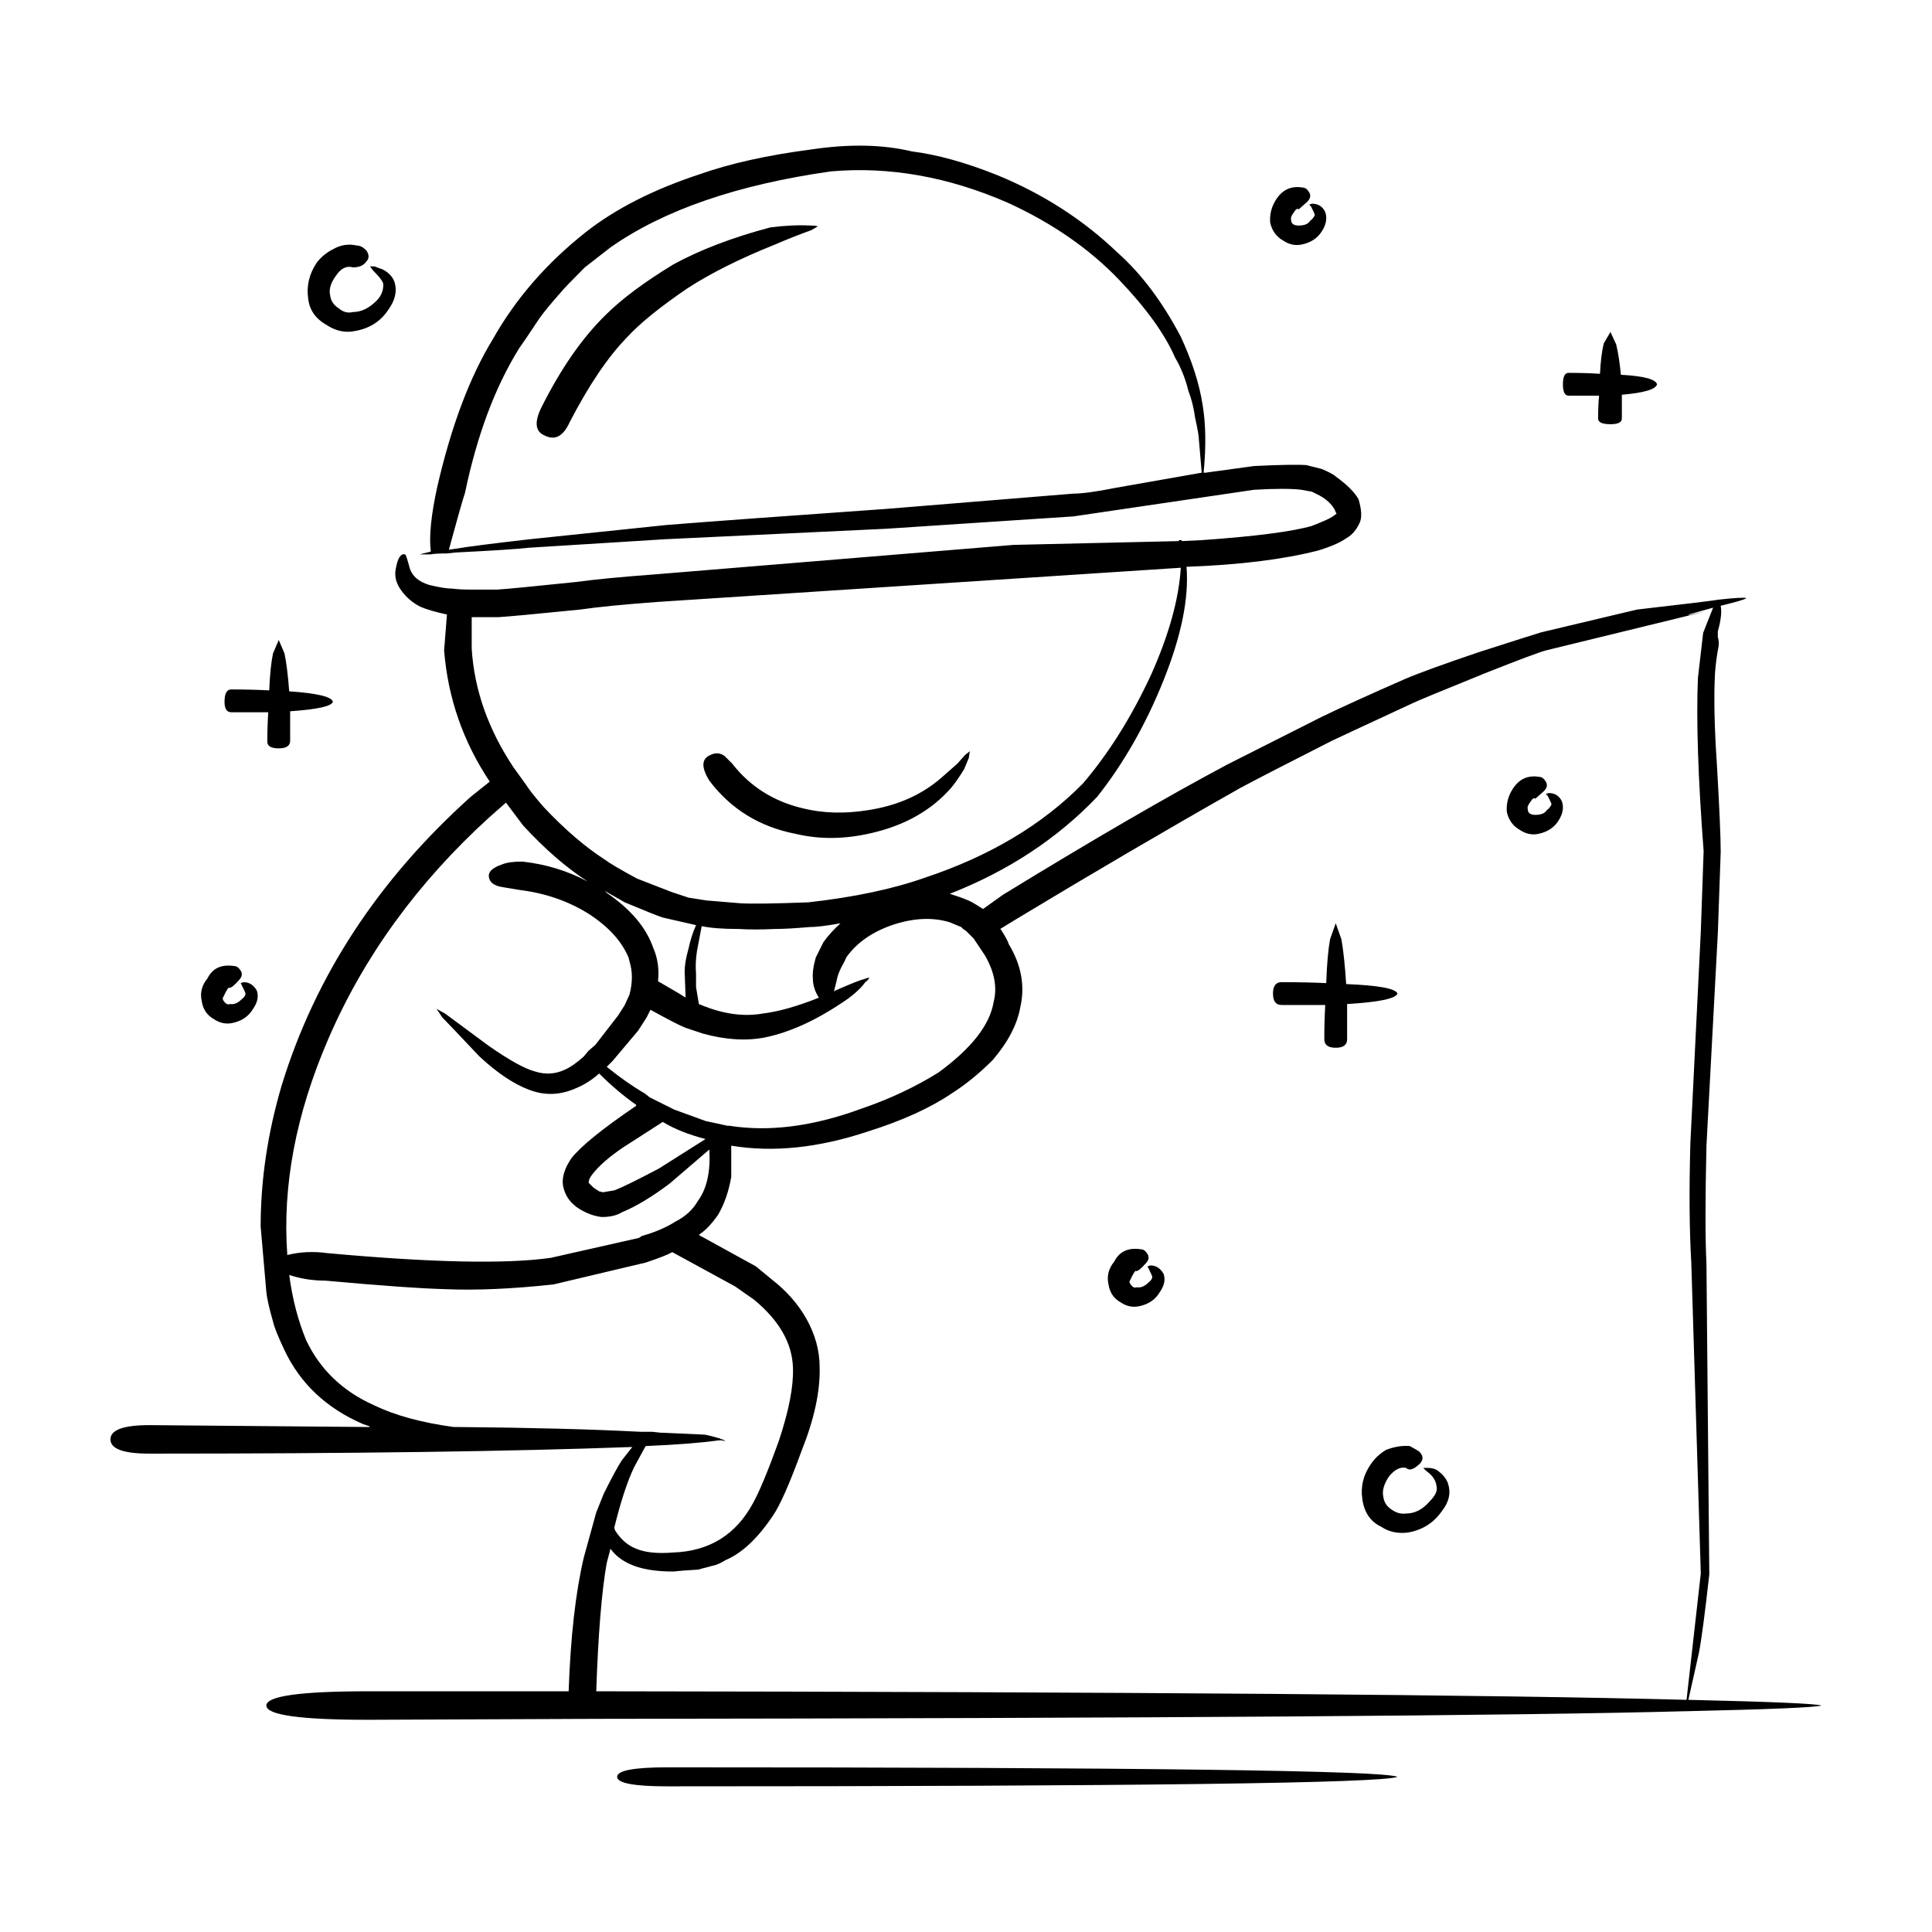 <?xml version="1.0" encoding="UTF-8"?>
<!-- Uploaded to: SVG Repo, www.svgrepo.com, Generator: SVG Repo Mixer Tools -->
<svg fill="#000000" width="800px" height="800px" version="1.1" viewBox="144 144 512 512" xmlns="http://www.w3.org/2000/svg">
 <path d="m482.12 196.97c1.684-2.684 4.035-3.777 7.055-3.273 0.676 0 1.258 0.418 1.762 1.258 0.508 0.84 0.336 1.676-0.504 2.519l-2.266 2.016c-0.332-0.336-0.75-0.086-1.258 0.754-0.672 0.84-0.922 1.512-0.75 2.016 0 1.008 0.672 1.512 2.012 1.512 1.512 0 2.519-0.418 3.027-1.258 0.504-0.336 0.922-0.84 1.258-1.512 0-0.168-0.336-0.922-1.008-2.266l-0.508-0.504 0.754-0.25c1.676 0 2.852 0.754 3.527 2.266 0.504 1.512 0.25 3.109-0.754 4.785-1.176 2.016-3.023 3.273-5.543 3.777-1.676 0.332-3.273 0-4.785-1.008-1.844-1.008-3.023-2.606-3.527-4.785-0.172-2.184 0.332-4.199 1.508-6.047zm90.18 38.289c0.504 2.016 0.926 4.699 1.258 8.062 6.047 0.332 9.234 1.176 9.574 2.519-0.336 1.344-3.445 2.266-9.324 2.769v6.297c0 1.008-1.008 1.512-3.023 1.512-2.188 0-3.273-0.504-3.273-1.512 0-2.18 0.086-4.195 0.25-6.047h-8.062c-1.008 0-1.512-1.008-1.512-3.023 0-2.016 0.504-3.023 1.512-3.023 3.023 0 5.793 0.086 8.312 0.25 0.168-3.359 0.504-6.047 1.004-8.062l1.77-3.023zm-132-24.184c6.211 5.543 11.758 12.934 16.625 22.168 3.027 6.551 4.953 12.594 5.793 18.137 0.84 5.039 0.926 11.004 0.25 17.887h0.508l12.848-1.762c6.883-0.336 11.504-0.418 13.855-0.25l4.031 1.008c2.016 0.84 3.273 1.512 3.777 2.016 3.023 2.188 5.039 4.195 6.047 6.047 0.84 2.856 0.926 4.953 0.25 6.297-0.84 1.848-2.016 3.188-3.527 4.031-1.676 1.176-4.195 2.266-7.559 3.273-9.234 2.348-20.824 3.777-34.758 4.281 0.672 8.227-1.344 18.223-6.047 29.977-4.699 11.754-10.586 22.082-17.633 30.984-10.586 11.082-23.598 19.648-39.047 25.695l2.266 0.754c2.012 0.672 3.523 1.344 4.527 2.016l2.016 1.258 5.289-3.777c23.844-14.609 43.664-26.113 59.449-34.512l24.938-12.594c5.203-2.519 12.594-5.879 22.168-10.078 3.523-1.512 9.992-3.863 19.398-7.055 9.406-3.023 14.949-4.785 16.625-5.289l25.441-6.047c12.535-1.438 19.801-2.312 21.789-2.644 4.336-0.473 6.734-0.598 7.18-0.379-0.332 0.332-2.606 1.008-6.801 2.016 0.332 1.512 0.086 3.777-0.754 6.801v1.512c0.336 1.008 0.336 2.18 0 3.527-0.332 1.848-0.586 3.863-0.75 6.047-0.332 6.211-0.168 14.273 0.504 24.184 0.676 11.586 1.008 19.312 1.008 23.176 0 0.336-0.25 7.473-0.754 21.41l-3.023 56.426c-0.332 14.445-0.332 24.852 0 31.234l0.754 82.371c-1.176 10.578-2.102 17.547-2.777 20.906l-2.766 12.348c22 0.504 33.754 1.008 35.266 1.512-1.676 0.504-13.688 1.008-36.016 1.512h-0.258c-43.66 1.176-139.81 1.848-288.43 2.016l-60.457 0.25c-17.965 0-26.953-1.258-26.953-3.777s8.984-3.777 26.953-3.777h53.156c0.504-14.445 1.844-26.285 4.031-35.52l3.269-11.84 2.016-5.039c2.188-4.367 3.777-7.305 4.785-8.816l2.769-3.527c-31.738 1.176-74.398 1.762-127.97 1.762-6.883 0-10.328-1.258-10.328-3.777s3.445-3.777 10.328-3.777l58.445 0.504-0.25-0.25-1.516-0.504c-9.738-4.195-16.707-10.746-20.902-19.648-1.676-3.527-2.684-6.047-3.027-7.559-1.004-3.527-1.594-6.133-1.762-7.809l-1.512-17.383c0-12.258 1.844-24.688 5.543-37.281 8.902-29.055 25.613-54.578 50.129-76.578l5.039-4.031c-7.055-10.578-11.082-22.168-12.09-34.762l0.754-9.574h-0.25c-3.027-0.672-5.289-1.344-6.805-2.016-2.012-1.008-3.688-2.434-5.039-4.281-1.344-1.848-1.844-3.691-1.512-5.543 0.508-3.023 1.344-4.367 2.519-4.031 0.168 0 0.59 1.258 1.258 3.777 0.676 2.016 2.352 3.445 5.039 4.281 2.684 0.672 4.785 1.008 6.297 1.008 1.176 0.168 2.769 0.25 4.785 0.25h7.055c2.684-0.168 9.652-0.84 20.902-2.016 4.871-0.672 11.844-1.344 20.906-2.016l94.969-7.809 43.832-1.008v-0.25h0.754v0.25l5.289-0.25c14.273-1.008 24.016-2.266 29.223-3.777 3.023-1.176 4.871-2.016 5.543-2.519 0.508-0.332 0.84-0.59 1.008-0.754-0.168-0.168-0.332-0.504-0.504-1.008-0.84-1.512-2.188-2.769-4.031-3.777l-2.016-1.008-2.769-0.504c-2.684-0.336-6.887-0.336-12.594 0l-47.863 7.055-49.629 3.273c-28.547 1.344-48.027 2.266-58.441 2.769l-36.273 2.266c-2.852 0.336-9.32 0.754-19.398 1.258l-2.266 0.25c-2.188 0-3.613 0.086-4.281 0.25l-3.016 0.012 3.027-0.754c-0.508-4.031 0.086-9.824 1.762-17.383 3.691-15.957 8.566-28.883 14.609-38.793 6.039-10.746 14.273-20.238 24.68-28.465 7.894-6.211 17.973-11.336 30.23-15.367 8.066-2.852 17.887-5.039 29.477-6.551 10.078-1.512 18.977-1.344 26.703 0.504 6.715 0.84 14.273 2.938 22.672 6.297 12.262 5.039 22.922 11.926 31.992 20.656zm-0.754 62.223 22.922-4.031-0.754-8.816c0-0.84-0.332-2.769-1.008-5.793-0.332-2.519-0.922-4.871-1.762-7.055-0.84-3.359-2.016-6.297-3.527-8.816-2.684-6.211-7.644-13.098-14.863-20.656-7.891-8.227-17.719-15.027-29.473-20.402-15.785-6.887-31.402-9.656-46.855-8.312-24.859 3.527-44.336 10.242-58.445 20.152l-6.801 5.289c-3.527 3.527-5.621 5.707-6.297 6.551-2.684 3.023-4.621 5.371-5.793 7.055-3.023 4.535-4.781 7.141-5.289 7.809-6.383 10.246-11.168 23.008-14.359 38.289-0.676 2.016-2.102 7.055-4.289 15.113l1.77-0.25c2.852-0.504 9.402-1.344 19.645-2.519l36.273-3.777c10.414-0.84 29.895-2.266 58.445-4.281l49.375-4.031c2.352-0.004 6.051-0.508 11.086-1.516zm-39.551 117.39-0.75-0.504-0.508-0.504-3.023-1.258c-4.367-1.344-9.234-1.176-14.609 0.504-5.707 1.848-9.992 4.785-12.848 8.816-0.168 0.504-0.586 1.344-1.258 2.519-0.672 1.344-1.094 2.519-1.258 3.527l-0.754 3.023 0.258-0.25c4.195-1.848 6.715-2.856 7.559-3.023l1.512-0.504c0 0.336-0.332 0.754-1.008 1.258-1.344 1.848-3.445 3.691-6.297 5.543-7.055 4.699-13.77 7.723-20.152 9.07-5.039 1.008-10.578 0.672-16.625-1.008l-4.535-1.512c-1.344-0.504-4.449-2.102-9.32-4.785l-1.008 2.016-2.266 3.527-6.801 8.062-1.512 1.512c3.523 2.852 6.883 5.203 10.078 7.055l1.258 1.008 6.551 3.273 8.309 3.023 5.793 1.258h0.504c10.586 1.676 22.254 0.168 35.016-4.535 7.391-2.519 14.191-5.707 20.402-9.574 8.73-6.383 13.602-12.594 14.609-18.641 1.008-3.863 0.25-7.977-2.266-12.344l-3.023-4.535zm9.324-0.254c1.176 1.848 1.844 3.109 2.012 3.777 3.359 5.543 4.367 11.168 3.027 16.879-0.84 4.535-3.273 9.152-7.305 13.855-3.527 3.527-7.141 6.465-10.832 8.816-5.707 3.863-13.098 7.219-22.164 10.078-13.105 4.367-25.191 5.629-36.273 3.777v8.312c-0.676 3.863-1.848 7.227-3.527 10.078-1.676 2.352-3.273 4.031-4.785 5.039l-0.25 0.25 15.113 8.312 4.281 3.527c3.871 3.023 6.887 6.469 9.074 10.328 2.352 4.195 3.523 8.48 3.523 12.848 0.172 6.383-1.426 13.77-4.781 22.168-3.195 8.73-5.715 14.445-7.559 17.129-4.035 6.047-8.23 9.992-12.594 11.84-1.344 0.84-2.519 1.344-3.527 1.512l-3.777 1.008c-3.027 0.172-5.203 0.336-6.551 0.504-4.871 0-8.73-0.672-11.594-2.016-2.18-1.008-3.863-2.352-5.039-4.031l-1.004 3.777c-1.344 7.559-2.266 18.895-2.777 34.008 142.24 0.168 238.56 0.922 288.94 2.266l3.777-33.504-2.519-82.371c-0.508-8.566-0.59-19.059-0.25-31.488l2.769-56.176c0.504-13.941 0.75-21.074 0.75-21.41-1.477-19.352-1.98-34.633-1.512-45.848l1.387-11.965 2.641-6.676-6.297 1.762c-0.117 0.105-0.242 0.188-0.371 0.25l4.66-1.008-42.32 10.328c-1.844 0.504-7.219 2.519-16.121 6.047-11.586 4.707-17.887 7.305-18.895 7.809-13.766 6.383-20.988 9.738-21.664 10.078-11.922 6.047-20.066 10.242-24.434 12.594-18.977 10.746-38.629 22.254-58.945 34.512l-4.535 2.769zm-8.57-45.594-1.258 3.023c-1.344 2.18-2.519 3.863-3.527 5.039-5.203 5.879-12.176 9.824-20.906 11.84-7.047 1.676-13.766 1.762-20.152 0.25-9.566-1.848-17.211-6.551-22.922-14.105-2.18-3.527-2.098-5.793 0.25-6.801 1.352-0.672 2.609-0.59 3.777 0.25 0.172 0.168 0.84 0.84 2.016 2.016 4.707 6.047 10.918 9.992 18.641 11.84 5.371 1.344 11.168 1.512 17.383 0.504 7.723-1.176 14.188-4.031 19.398-8.566l4.281-3.777 2.016-2.266 1.258-1.008zm97.234 43.832 1.512 4.281c0.508 2.856 0.926 6.801 1.258 11.84 8.566 0.336 13.105 1.176 13.602 2.519-0.504 1.344-4.953 2.266-13.352 2.769v9.32c0 1.512-1.004 2.266-3.023 2.266s-3.023-0.754-3.023-2.266c0-3.359 0.086-6.383 0.25-9.07h-11.586c-1.516 0-2.266-1.008-2.266-3.023 0-2.016 0.75-3.023 2.266-3.023 4.363 0 8.309 0.086 11.84 0.25 0.168-4.871 0.504-8.73 1.008-11.586zm-48.867-66c4.707-10.578 7.305-19.984 7.809-28.215l-138.8 9.07c-9.07 0.672-15.863 1.344-20.402 2.016-11.754 1.176-18.977 1.848-21.664 2.016h-7.055v8.312c0.676 10.918 4.367 21.41 11.082 31.488l3.273 4.535c0.836 1.344 2.434 3.359 4.781 6.047 5.547 5.879 10.918 10.496 16.121 13.855 1.344 1.008 4.203 2.684 8.566 5.039 2.188 0.84 5.203 2.016 9.07 3.527l4.535 1.512c1.008 0.168 2.606 0.418 4.785 0.754l9.07 0.754c2.852 0.168 8.816 0.086 17.887-0.25 12.09-1.344 22.418-3.527 30.984-6.551 17.125-5.707 31.066-14.02 41.816-24.938 6.891-8.062 12.934-17.723 18.141-28.973zm71.289 209.08c-1.676 1.676-2.938 2.102-3.777 1.258-1.512-0.336-3.027 0.418-4.535 2.266-1.344 2.016-1.844 3.777-1.512 5.289 0.168 1.512 0.926 2.684 2.266 3.527 1.176 0.84 2.434 1.176 3.777 1.008 2.352 0 4.449-1.094 6.297-3.273 1.512-1.512 2.102-2.856 1.762-4.031-0.168-1.512-1.094-2.852-2.769-4.031l-0.754-0.754h1.258c0.84 0 1.598 0.168 2.266 0.504 1.512 1.008 2.519 2.188 3.027 3.527 0.836 2.519 0.332 4.953-1.516 7.305-2.18 3.188-5.203 5.125-9.07 5.793-2.684 0.332-5.039-0.168-7.047-1.512-2.856-1.344-4.535-3.777-5.039-7.305-0.508-3.359 0.25-6.465 2.262-9.32 1.008-1.512 2.352-2.769 4.035-3.777 2.18-0.84 4.281-1.176 6.297-1.008 1.512 0.84 2.352 1.344 2.519 1.512 1.008 1.008 1.094 2.016 0.254 3.023zm-74.062-56.68c0.676 0 1.258 0.418 1.762 1.258 0.508 0.84 0.336 1.676-0.504 2.519-1.176 1.344-2.016 2.016-2.519 2.016-0.168-0.336-0.754 0.59-1.762 2.769 0 0.336 0.25 0.754 0.75 1.258 0.336 0.336 0.754 0.418 1.258 0.25 1.008 0.168 2.016-0.25 3.027-1.258 0.672-0.504 1.004-1.008 1.004-1.512 0-0.168-0.332-0.922-1.004-2.266l-0.258-0.504 0.754-0.25c1.512 0 2.684 0.754 3.527 2.266 0.504 1.512 0.168 3.109-1.008 4.785-1.176 2.016-3.023 3.273-5.543 3.777-1.684 0.332-3.273 0-4.785-1.008-1.848-1.008-2.938-2.606-3.273-4.785-0.504-2.18 0-4.195 1.512-6.047 1.355-2.68 3.703-3.773 7.062-3.269zm100.51-111.09c-1.848-1.008-3.027-2.606-3.527-4.785-0.168-2.188 0.332-4.195 1.512-6.047 1.684-2.684 4.031-3.777 7.055-3.273 0.672 0 1.258 0.418 1.762 1.258 0.508 0.84 0.336 1.676-0.504 2.519l-2.266 2.016c-0.332-0.336-0.754-0.086-1.258 0.754-0.672 0.84-0.926 1.512-0.754 2.016 0 1.008 0.676 1.512 2.016 1.512 1.512 0 2.519-0.418 3.023-1.258 0.508-0.336 0.926-0.84 1.258-1.512 0-0.168-0.332-0.922-1.004-2.266l-0.508-0.504 0.754-0.25c1.676 0 2.852 0.754 3.527 2.266 0.504 1.512 0.25 3.109-0.754 4.785-1.176 2.016-3.023 3.273-5.543 3.777-1.68 0.34-3.277 0-4.789-1.008zm-197.49-155.17c-9.234 3.691-16.957 7.559-23.176 11.586-7.391 5.039-12.762 9.406-16.121 13.098-5.039 5.203-10.078 12.68-15.113 22.418-1.676 3.691-3.863 4.867-6.551 3.527-2.519-1.008-2.856-3.441-1.008-7.305 5.203-10.414 10.918-18.641 17.125-24.688 4.203-4.195 10.168-8.645 17.891-13.352 7.047-3.863 15.617-7.141 25.695-9.824 3.863-0.504 7.391-0.672 10.578-0.504 1.176 0 1.848 0.086 2.016 0.25l-1.762 1.008c-2.859 1.012-6.051 2.273-9.574 3.785zm-131.49 104.79 1.512 3.527c0.504 2.352 0.926 5.707 1.258 10.078 7.391 0.504 11.25 1.426 11.586 2.769-0.332 1.176-4.109 2.016-11.336 2.519v7.809c0 1.344-1.008 2.016-3.023 2.016s-3.027-0.59-3.027-1.762c0-2.856 0.086-5.457 0.25-7.809h-9.82c-1.176 0-1.77-0.926-1.77-2.769 0-2.18 0.59-3.273 1.77-3.273 3.691 0 7.047 0.086 10.078 0.25 0.168-4.195 0.504-7.473 1.004-9.824zm20.652-104.54c0.84 0 1.676 0.418 2.519 1.258 0.84 1.176 0.84 2.188 0 3.023-0.672 1.008-1.844 1.512-3.527 1.512-1.676-0.504-3.188 0.25-4.527 2.266-1.344 1.848-1.848 3.527-1.516 5.039 0.172 1.512 0.926 2.684 2.266 3.527 1.176 1.008 2.434 1.344 3.777 1.008 2.188 0 4.289-1.008 6.297-3.023 1.176-1.176 1.77-2.606 1.77-4.281 0-0.672-0.926-1.93-2.777-3.777l-0.75-1.008h1.258c0.332 0.168 1.008 0.418 2.012 0.754 1.684 0.84 2.777 2.016 3.273 3.527 0.676 2.352 0.086 4.785-1.762 7.305-2.016 3.023-4.953 4.871-8.816 5.543-2.519 0.504-4.953 0-7.305-1.512-3.027-1.676-4.707-4.031-5.039-7.055-0.508-3.359 0.25-6.551 2.266-9.574 1.176-1.512 2.606-2.684 4.281-3.527 2.023-1.168 4.121-1.508 6.301-1.004zm35.016 151.65c-18.977 17.297-33.164 36.863-42.57 58.695-8.566 19.82-12.176 38.879-10.832 57.184 3.359-0.84 6.887-1.008 10.586-0.504 27.543 2.519 47.273 2.938 59.199 1.258l23.422-5.289 0.754-0.504c3.527-1.008 6.465-2.266 8.816-3.777 2.684-1.344 4.707-3.188 6.047-5.543 2.352-3.188 3.359-7.723 3.023-13.602l-10.578 9.07c-4.707 3.527-8.902 6.047-12.594 7.559-1.344 0.84-3.109 1.258-5.289 1.258-1.848-0.168-3.777-0.84-5.793-2.016-2.519-1.512-4.031-3.613-4.535-6.297-0.332-2.188 0.422-4.621 2.266-7.305 2.519-3.188 8.23-7.809 17.129-13.855v-0.25c-3.359-2.352-6.629-5.125-9.824-8.312-2.016 1.848-4.363 3.273-7.055 4.281-3.863 1.512-7.723 1.512-11.586 0-4.031-1.512-8.395-4.449-13.098-8.816-5.547-5.879-8.816-9.32-9.824-10.328l-1.512-2.266 2.266 1.258 11.586 8.566c5.543 3.863 9.656 6.133 12.344 6.801 2.684 0.84 5.289 0.672 7.809-0.504 1.512-0.672 3.188-1.848 5.039-3.527l1.258-1.512 1.762-1.512 6.047-7.809 1.762-2.769 1.258-2.769c0.84-3.188 0.84-6.125 0-8.816l-0.25-1.008c-1.844-4.367-5.371-8.227-10.578-11.586-5.371-3.359-11.422-5.457-18.141-6.297l-4.527-0.754c-2.352-0.332-3.613-1.258-3.777-2.769-0.168-1.344 1.008-2.434 3.527-3.273 1.176-0.504 2.938-0.754 5.289-0.754 6.211 0.672 12.004 2.434 17.383 5.289-5.715-3.691-11.422-8.652-17.129-14.863l-4.535-6.047zm36.023 22.418-5.289-3.023 0.508 0.504c6.383 4.367 10.496 9.234 12.34 14.609 1.176 2.684 1.598 5.629 1.258 8.816 4.367 2.519 6.637 3.863 6.805 4.031l0.504 0.25-0.25-6.801c0-1.676 0.332-3.691 1.008-6.047 0.504-2.352 1.176-4.449 2.012-6.297l-8.816-2.016c-1.516-0.5-4.871-1.844-10.078-4.027zm19.148 12.848c-0.336 2.18-0.422 4.195-0.258 6.047v3.527l0.754 4.535 1.258 0.504c5.543 2.188 10.75 2.856 15.617 2.016 4.203-0.504 9.238-1.93 15.113-4.281h-0.25c-1.008-1.676-1.512-3.273-1.512-4.785-0.168-1.512 0.086-3.441 0.754-5.793l2.012-4.031c1.176-1.676 2.684-3.359 4.535-5.039-3.691 0.672-6.465 1.008-8.312 1.008-3.863 0.336-6.883 0.504-9.07 0.504-3.691 0.168-6.883 0.168-9.574 0-4.195 0-7.465-0.25-9.82-0.754zm-21.922 63.48c1.848-0.672 5.793-2.606 11.844-5.793l12.34-7.809c-4.527-1.176-8.309-2.684-11.336-4.535l-10.578 6.801c-3.691 2.519-6.383 4.871-8.062 7.055-0.676 0.84-1.008 1.598-1.008 2.266l1.258 1.258 1.512 1.008 1.008 0.25zm31.996 25.441-16.629-9.07c-1.168 0.672-3.523 1.594-7.047 2.769l-24.441 5.793c-10.914 1.176-20.402 1.598-28.461 1.258-6.551-0.168-17.215-0.922-31.996-2.266-3.356 0-6.551-0.504-9.566-1.512 0.84 6.383 2.352 12.176 4.527 17.383 3.691 7.723 9.656 13.438 17.891 17.129 5.543 2.684 12.594 4.621 21.156 5.793h1.258c19.316 0.172 35.355 0.59 48.117 1.258l3.273 0.008 2.266 0.25h0.504c3.359 0.168 7.055 0.332 11.082 0.504 1.008 0.168 2.352 0.504 4.031 1.008l0.508 0.25h0.25l0.754 0.504-1.008-0.25h-0.754c-4.871 0.672-11.336 1.176-19.398 1.512l-3.027 5.543c-1.844 3.863-3.606 9.234-5.289 16.121l0.25 0.754c1.516 2.352 3.359 3.945 5.547 4.785 2.352 1.008 5.621 1.344 9.824 1.008 9.566-0.332 16.625-4.699 21.156-13.098 1.684-3.023 3.949-8.48 6.805-16.375 2.684-8.062 3.945-14.523 3.777-19.398-0.168-6.551-3.613-12.594-10.328-18.137zm-31.238 129.98c0-1.676 4.449-2.519 13.348-2.519 125.12 0 189.61 0.84 193.46 2.519-4.195 1.676-68.684 2.519-193.46 2.519-8.898 0-13.348-0.844-13.348-2.519zm-95.473-208.32c0.504 1.512 0.168 3.109-1.008 4.785-1.176 2.016-3.023 3.273-5.543 3.777-1.676 0.336-3.273 0-4.785-1.008-1.844-1.008-2.938-2.606-3.273-4.785-0.504-2.18 0-4.195 1.516-6.047 1.344-2.691 3.691-3.777 7.047-3.273 0.676 0 1.258 0.418 1.77 1.258 0.504 0.84 0.332 1.676-0.508 2.519-1.176 1.344-2.012 2.016-2.519 2.016-0.168-0.336-0.75 0.59-1.762 2.769 0 0.336 0.25 0.754 0.75 1.258 0.336 0.336 0.754 0.418 1.258 0.25 1.008 0.172 2.016-0.25 3.027-1.258 0.672-0.504 1.008-1.008 1.008-1.512 0-0.168-0.336-0.922-1.008-2.266l-0.25-0.504 0.754-0.25c1.512 0 2.684 0.758 3.527 2.269z" fill-rule="evenodd"/>
</svg>